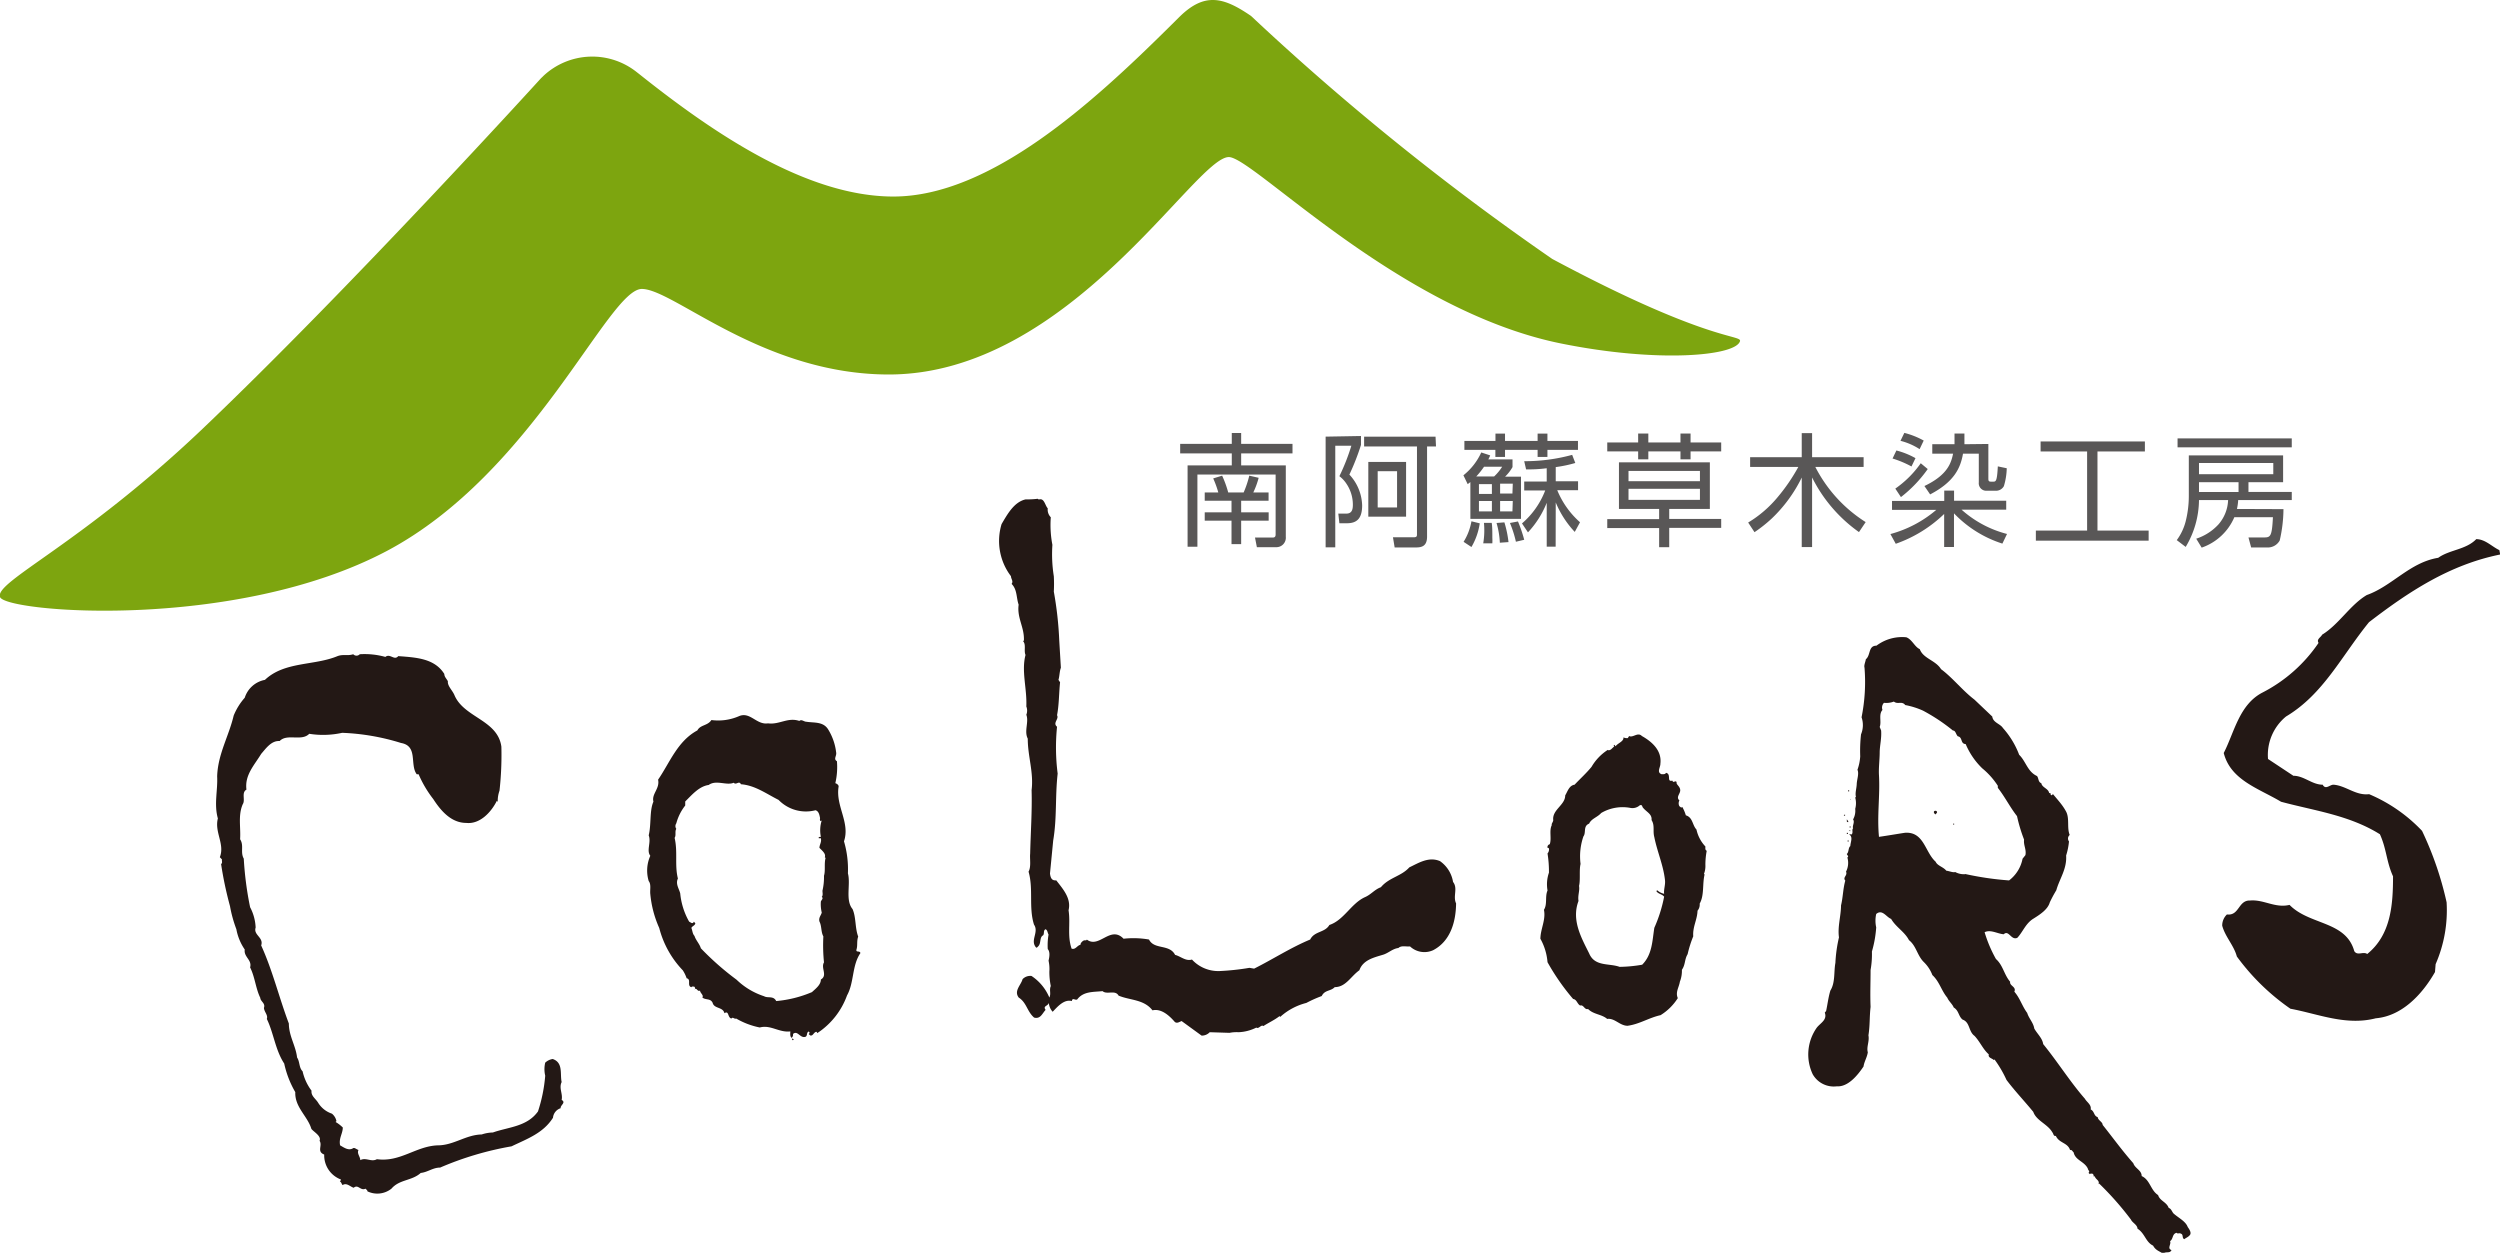 <svg xmlns="http://www.w3.org/2000/svg" viewBox="0 0 279.98 140.3"><defs><style>.cls-1{fill:#231815;}.cls-2{fill:#595757;}.cls-3{fill:#7da50f;}</style></defs><title>assets_1</title><g id="layer_2" data-name="layer_2"><g id="layer_1-2" data-name="layer_1"><path class="cls-1" d="M243.19,140c-.52-.19,0-.65-.16-1,.38-.25.21-.8.73-.94.1.15.31,0,.46.09.35.11.1.48.4.63.21-.17.46-.24.64-.48s-.06-.62-.25-.88c-.24-.65-1-1-1.58-1.51-.19-.19-.25-.54-.55-.63-.25-.68-1-.79-1.19-1.44-.85-.54-.89-1.7-1.84-2.13,0-.66-.74-.84-.94-1.44-1.27-1.44-2.24-2.8-3.43-4.29,0-.34-.53-.51-.55-.87-.46-.13-.35-.65-.79-.86.11-.53-.46-.84-.64-1.19-1.64-1.87-3.08-4.17-4.68-6.13-.09-.67-.68-1.16-1-1.75-.1-.65-.61-1.13-.79-1.74-.57-.76-.8-1.65-1.44-2.38.26-.55-.56-.65-.47-1.11-.69-.81-.79-1.84-1.59-2.55a14.69,14.69,0,0,1-1.27-3c.68-.33,1.42.17,2.14.23.57-.53.82.71,1.52.4.61-.63.93-1.62,1.81-2.15.68-.43,1.6-1,1.83-1.82a14.85,14.85,0,0,1,.73-1.36c.36-1.29,1.2-2.38,1.1-3.89a7.38,7.38,0,0,0,.32-1.58.52.52,0,0,1,.08-.72c-.33-.79,0-1.85-.4-2.61s-.94-1.31-1.5-2v.06c-.05.06-.1.12-.17.09s-.08-.15-.08-.23h-.15c-.09-.53-.79-.6-.88-1.11-.36-.12-.28-.54-.48-.8-1.07-.49-1.23-1.63-2-2.38a9.52,9.52,0,0,0-1.82-3c-.3-.48-1.11-.6-1.19-1.28l-2-1.9c-1.32-1-2.43-2.44-3.74-3.41-.61-1-2-1.18-2.38-2.24-.58-.26-.86-1.09-1.51-1.33a4.76,4.76,0,0,0-3.34.94c-.94,0-.63,1.07-1.19,1.52-.05.32-.23.68-.15.94a20,20,0,0,1-.33,5.56,2.68,2.68,0,0,1-.06,1.91,16.71,16.71,0,0,0-.09,2.46,5.47,5.47,0,0,1-.31,1.51c.2.43-.06,1.07-.08,1.59s-.2,1-.09,1.44l-.08.08a2.41,2.41,0,0,1,0,1.26,2,2,0,0,1-.24,1.19c.22.31-.11.7,0,1-.19.18.09.58-.24.71,0,0-.09-.1-.15-.08v.08c.39.3.1.83.08,1.28-.24.16-.15.7-.39.87,0,.13.28.27.06.4a2.14,2.14,0,0,1-.15,1.59c.2.44-.41.63-.08,1-.26.9-.26,1.89-.48,2.78,0,1.15-.4,2.39-.23,3.58a15.64,15.64,0,0,0-.4,2.86c-.19,1,0,2.2-.56,3.09-.23.75-.32,1.55-.48,2.3l-.15.17c.3.81-.46,1.15-.88,1.67a5.19,5.19,0,0,0-.47,5.24,2.71,2.71,0,0,0,2.69,1.35c1.26.09,2.33-1.22,3-2.22.08-.56.39-1,.48-1.59-.17-.61.2-1.21.07-1.9.18-1.13.11-2.06.24-3.18-.06-1.51,0-2.65,0-4.14a10.11,10.11,0,0,0,.15-2.07,12.61,12.61,0,0,0,.48-2.7,3.45,3.45,0,0,1,0-1.5c.68-.58,1.13.35,1.67.55.54.93,1.52,1.44,2,2.38.83.65.92,1.74,1.68,2.47a4,4,0,0,1,.94,1.44c.8.74,1,1.73,1.67,2.53.17.41.57.71.72,1.1.59.35.53,1,1,1.36.84.3.64,1.32,1.33,1.82.63.67.95,1.51,1.6,2.07-.11.4.38.43.56.64l.08-.07a12.86,12.86,0,0,1,1.34,2.29c.88,1.18,2.07,2.44,3,3.58.35,1,1.62,1.37,2.14,2.3.13.13.11.46.39.39.35.82,1.34.75,1.59,1.59.2-.08.28.17.4.25.18.9,1.19,1,1.59,1.82,0,.17.29.32.07.48l.17.15c.05-.1.15-.06.24-.06s.21.16.16.31h.15c.05.33.58.45.4.87l.08-.07a34.41,34.41,0,0,1,3.57,4.05c.12.31.72.58.72,1,.84.53.92,1.51,1.75,1.9.28.52.66.6,1.11.89C242.58,140.11,243,140.42,243.19,140Zm-23.11-42.1a2,2,0,0,1-1.11-.24c-.26.08-.63-.1-1-.15-.34-.43-1-.55-1.19-1-1.21-1.08-1.29-3.36-3.41-3.25-1,.15-1.95.32-2.94.46-.23-2.4.13-4.55,0-6.9-.05-.79.08-1.78.08-2.54s.23-1.59.16-2.47l-.16-.4c.23-.57-.15-1.4.31-1.9a.77.77,0,0,1,.17-.8,2.4,2.4,0,0,0,1.11-.14c.43.36.89-.1,1.27.39a8.7,8.7,0,0,1,2,.63,20.62,20.62,0,0,1,3.34,2.22c.31,0,.33.44.55.65.57.1.26.84.88.87A8.18,8.18,0,0,0,222,86.05,8.48,8.48,0,0,1,223.74,88v.23c.79,1,1.35,2.15,2.15,3.17a17.76,17.76,0,0,0,.79,2.63c-.08.64.28,1.1.15,1.74l-.32.4A4,4,0,0,1,225,98.6,34,34,0,0,1,220.08,97.88Z"/><rect class="cls-1" x="218.74" y="92.24" width="0.11" height="0.11"/><path class="cls-1" d="M216.91,90.88a.2.2,0,0,0-.32,0c-.05.15.06.24.16.33C216.83,91.12,217,91,216.91,90.88Z"/><polygon class="cls-1" points="207.22 89.54 207.29 89.54 207.29 89.46 207.22 89.54"/><path class="cls-1" d="M207.22,93h-.17c.06,0,.09.11.17.08Z"/><rect class="cls-1" x="207.14" y="92.56" width="0.12" height="0.11"/><rect class="cls-1" x="206.98" y="88.5" width="0.11" height="0.13"/><path class="cls-1" d="M206.83,91.76V92s.08.1.15.07S206.91,91.86,206.83,91.76Z"/><path class="cls-1" d="M207,94.31v-.25A.14.14,0,0,0,207,94.31Z"/><rect class="cls-1" x="206.83" y="93.27" width="0.12" height="0.13"/><path class="cls-1" d="M206.66,91.28l-.08-.07c0,.05-.1.09-.08.15S206.61,91.33,206.66,91.28Z"/><path class="cls-1" d="M182.26,114.88c1.33-.17,2.42-.91,3.71-1.19a6,6,0,0,0,1.93-1.91c-.29-.66.14-1.22.23-1.83a3.38,3.38,0,0,0,.23-1.34c.41-.6.28-1.15.64-1.75a12.82,12.82,0,0,1,.63-2c-.08-1.06.45-1.86.48-2.87a1.06,1.06,0,0,0,.24-.79c.53-.94.29-2.2.55-3.26l-.07-.07a2.41,2.41,0,0,0,.16-1,8.2,8.2,0,0,1,.15-1.59c-.2-.09-.15-.29-.15-.48a4,4,0,0,1-1-1.9c-.47-.49-.4-1.36-1.19-1.59a4.29,4.29,0,0,0-.4-.94l-.06.06c-.14,0-.17-.09-.26-.14a.68.68,0,0,1,0-.65c-.43-.38.14-.76.09-1.19s-.48-.58-.4-.86c-.16-.25-.36.18-.48-.17-.68.2-.08-.74-.71-.87-.1.19-.3.15-.48.16-.61-.2-.13-.79-.15-1.19.18-1.47-.95-2.46-2.07-3.09-.47-.48-1,.23-1.43,0l-.15.23a.89.89,0,0,1-.49-.08c.07.46-.66.65-.87,1l-.15-.17-.08.09.08.08-.33.31c-.1.09-.3.19-.4.09a5.64,5.64,0,0,0-1.82,1.9c-.56.69-1.31,1.37-1.9,2-.61.09-.78.75-1.05,1.2,0,1.09-1.48,1.6-1.34,2.77,0,.19-.23.42-.16.55-.32.63,0,1.49-.23,2.15a.33.33,0,0,0-.25.4c.08,0,.11,0,.16.08a.67.67,0,0,1-.16.55,12.73,12.73,0,0,1,.16,2.15,4,4,0,0,0-.16,2c-.3.68,0,1.53-.4,2.16.23,1.12-.38,2.12-.4,3.24a6.46,6.46,0,0,1,.8,2.63,25.08,25.08,0,0,0,2.87,4.12c.41.05.44.53.78.73.41-.12.48.51.89.39.61.62,1.51.57,2.14,1.11C180.85,114,181.38,114.86,182.26,114.88Zm-.88-6.6c-1.18-.43-2.78,0-3.41-1.51-.87-1.75-2-3.72-1.19-5.87-.1-.62.16-1.16.06-1.68.17-.68,0-1.78.17-2.46a6.85,6.85,0,0,1,.32-3.09c.33-.43-.06-1.15.64-1.43.25-.56.93-.71,1.35-1.19a4.73,4.73,0,0,1,3.33-.56,1.23,1.23,0,0,0,1-.31c.25-.07.25.08.31.22.4.54,1.08.74,1,1.44.39.62.12,1.21.31,1.91.32,1.62,1,3.11,1.19,4.77.08.57-.16,1.1-.09,1.58a1.76,1.76,0,0,1-.78-.4l-.09.09c.18.33.63.33.87.63a16.11,16.11,0,0,1-1.1,3.49c-.23,1.47-.23,3-1.36,4.13A15.79,15.79,0,0,1,181.38,108.28Z"/><path class="cls-1" d="M135.48,115.6l2.22.07a4,4,0,0,1,1-.07,4.84,4.84,0,0,0,2-.52c.27.2.53-.37.79-.17.59-.38,1.29-.7,1.8-1.11l.09.08a6.87,6.87,0,0,1,2.92-1.56,13.9,13.9,0,0,1,1.72-.77c.35-.71,1-.52,1.46-1,1.24,0,1.8-1.21,2.76-1.89.4-1.14,1.6-1.42,2.59-1.72.64-.17,1.12-.7,1.78-.77.33-.32.87-.13,1.3-.18a2.36,2.36,0,0,0,2.58.43c1.93-1,2.56-3.15,2.58-5.25-.38-.79.23-1.68-.34-2.4a3.54,3.54,0,0,0-1.46-2.33c-1.27-.54-2.4.21-3.44.7-.89,1-2.27,1.13-3.18,2.22-.73.27-1.1.83-1.82,1.13-1.52.71-2.34,2.57-3.95,3.1-.51.88-1.67.67-2.15,1.63-2.17.9-4.16,2.2-6.28,3.26l-.52-.09a27.7,27.7,0,0,1-3.35.36,4,4,0,0,1-3.09-1.29c-.69.22-1.26-.36-1.89-.52-.63-1.24-2.34-.55-2.92-1.72a10.09,10.09,0,0,0-2.85-.09c-1.48-1.54-2.73,1.15-4.12.09,0,.11-.16.09-.27.09s-.46.27-.43.5c-.38.06-.55.58-1,.43-.5-1.46-.11-2.81-.34-4.3.32-1.32-.61-2.36-1.38-3.35-.54.06-.64-.34-.7-.76l.36-3.7c.43-2.51.21-4.95.5-7.49a23,23,0,0,1-.07-5.25c-.52-.43.25-.86,0-1.29.23-1.18.21-2.46.34-3.69l-.18-.27c.13-.43.11-.93.27-1.36l-.18-3a40.15,40.15,0,0,0-.61-5.52,16.45,16.45,0,0,0,0-1.72,15.68,15.68,0,0,1-.16-3.52,11.8,11.8,0,0,1-.18-3.09,1.22,1.22,0,0,1-.34-1c-.3-.31-.38-1.15-.95-1-.07,0-.11,0-.16-.07a10.9,10.9,0,0,1-1.38.07c-1.31.3-2.06,1.72-2.68,2.76a6.51,6.51,0,0,0,1.05,5.84c0,.3.3.57.07.86.64.63.52,1.56.79,2.33-.2,1.49.65,2.52.59,4l-.09.09c.36.39.06,1.07.27,1.54-.48,1.81.18,3.78.09,5.77a1.25,1.25,0,0,1,0,.93c.31.79-.27,1.83.16,2.67,0,2,.68,3.78.43,5.77.07,2.31-.11,4.87-.16,7.13-.06.56.13,1.44-.18,2,.56,1.94,0,4,.61,5.93.59.86-.49,1.78.25,2.58.12,0,.18-.12.25-.18.31-.35.11-1,.52-1.2.16-.19,0-.55.27-.68.23.08.22.4.34.59a7.07,7.07,0,0,0-.09,1.63c.29.32.18.92.09,1.3a4.25,4.25,0,0,1,.09,1.21,7.82,7.82,0,0,0,.16,1.63c-.2.47.06.81-.16,1.29a5.37,5.37,0,0,0-2-2.42,1.19,1.19,0,0,0-1,.36c-.18.67-1,1.31-.43,2.06.9.58.93,1.56,1.72,2.24.72.2.92-.48,1.29-.86-.34-.46.27-.41.36-.79a1.66,1.66,0,0,0,.43,1c.55-.57,1.27-1.43,2.15-1.2.07-.43.33-.07.59-.17.7-.94,1.81-.83,2.85-.94.48.43,1.42-.18,1.79.5,1.27.54,2.83.4,3.8,1.65,1-.23,1.9.61,2.49,1.29.25.22.52,0,.77-.09l2.24,1.63A1.22,1.22,0,0,0,135.48,115.6Z"/><path class="cls-1" d="M77.73,110.88l0,0a.14.14,0,0,0,0-.12Z"/><path class="cls-1" d="M88.9,116.4l-.26-.16a.45.45,0,0,0,.17-.44c.47-.41.73.33,1.22.34s.22-.47.53-.62l.1.09c0,.08,0,.13-.1.19l.18.16c.26.08.35-.22.54-.35s.2,0,.25.09a8.5,8.5,0,0,0,3.33-4.22c.81-1.45.54-3.35,1.5-4.74-.07-.33-.56,0-.43-.44s0-.88.18-1.41c-.37-1-.22-2.13-.63-3.08-.84-1-.19-2.78-.52-4a11.16,11.16,0,0,0-.44-3.59c.71-2.08-.94-3.93-.61-6.08.06-.22-.2-.38-.36-.43a7.92,7.92,0,0,0,.18-2.46c-.43-.25,0-.59-.09-1a6.26,6.26,0,0,0-.88-2.54c-.55-.92-1.57-.74-2.45-.88-.28,0-.54-.31-.79-.09-1.3-.44-2.23.44-3.51.27-1.29.2-2-1.35-3.26-.8a5.86,5.86,0,0,1-3.08.43c-.42.65-1.24.52-1.57,1.16C75.87,83,75,85.43,73.7,87.32c.22,1-.75,1.59-.52,2.46-.45,1-.23,2.57-.53,3.77.3.78-.28,1.71.18,2.29a4.06,4.06,0,0,0-.18,2.83c.3.38.12,1,.18,1.47a12,12,0,0,0,1,3.79,10.69,10.69,0,0,0,2.64,4.74,4,4,0,0,1,.43.89c.55.11,0,.84.53,1,.06-.11.17-.07.28-.07s.14.18.14.27c.19-.12.29.35.55.17,0,.29.44.51.26.78.35.31.91.07,1.15.6.17.68,1.16.44,1.32,1.16.53-.33.33.47.78.6.17-.23.32.09.54,0a8.56,8.56,0,0,0,2.64,1c1.22-.33,2.15.59,3.42.44,0,.3-.08.62.25.79l-.07.09.07.09C88.81,116.53,88.84,116.46,88.9,116.4Zm-3.33-4.83a8,8,0,0,1-3.08-1.85,31.4,31.4,0,0,1-4-3.52c-.14-.49-.56-.89-.71-1.38-.24-.26-.22-.59-.35-.89.06-.21.41-.27.44-.53l-.16-.18c-.15.33-.36.06-.53,0a7.91,7.91,0,0,1-1-3.16c-.13-.54-.55-1.07-.26-1.67-.38-1.52,0-3-.37-4.56.2-.28,0-.71.19-1a.54.54,0,0,1,0-.62,5.51,5.51,0,0,1,1-2v-.45c.75-.74,1.55-1.7,2.63-1.85.83-.61,2,.1,2.8-.25.28.31.59-.28.81.17,1.59.12,2.86,1.08,4.21,1.75a4.27,4.27,0,0,0,4.14,1.16c.38.11.44.55.51.87,0,.12-.07.28.09.35l.1-.09a3.7,3.7,0,0,0-.1,1.85c-.09,0-.2,0-.25.09s.16.07.25.07c.1.43-.15.7-.16,1.07.29.31.76.66.6,1.06l.09.07c-.18.62,0,1.41-.18,2a6.63,6.63,0,0,1-.17,1.67c0,.24.08.53-.08.69.23.18-.06.37-.1.53a4,4,0,0,0,.1,1.23c-.08.33-.37.56-.26,1,.27.52.16,1.17.44,1.67a19,19,0,0,0,.07,2.91c-.38.64.44,1.45-.35,1.92,0,.58-.55,1-1,1.41a13.14,13.14,0,0,1-4,1C86.61,111.48,86,111.82,85.57,111.57Z"/><path class="cls-1" d="M77.82,111l0,0,0,0Z"/><path class="cls-1" d="M61.93,125.18c-1.1,1.74-2.92,2.37-4.64,3.2a35.42,35.42,0,0,0-8,2.38c-.82,0-1.39.52-2.17.6-1,.9-2.38.71-3.28,1.76a2.54,2.54,0,0,1-2.69.3c0-.15-.14-.19-.21-.3-.58.28-.82-.53-1.33-.1-.41-.13-.79-.6-1.24-.3-.13-.13-.13-.32-.3-.41,0-.06.15-.13.1-.22a2.88,2.88,0,0,1-1.86-2.79c-.87-.34-.16-1-.52-1.54.23-.54-.67-1-.92-1.34C34.45,125,33,124,33.07,122.31a10.92,10.92,0,0,1-1.24-3.2c-1-1.52-1.18-3.42-1.95-5,.17-.41-.3-.79-.32-1.24.19-.52-.39-.71-.41-1.12-.52-1.07-.6-2.34-1.14-3.41.24-.84-.73-1.16-.6-2a5.87,5.87,0,0,1-.94-2.28,14.31,14.31,0,0,1-.71-2.57,41.44,41.44,0,0,1-1-4.73c.19-.1.06-.36.1-.51L24.62,96c.58-1.46-.62-2.81-.22-4.34-.45-1.61,0-3.13-.08-4.72.08-2.49,1.31-4.5,1.85-6.8a6.93,6.93,0,0,1,1.24-2,2.94,2.94,0,0,1,2.26-2c2.2-2.08,5.51-1.57,8.13-2.66.65-.24,1.11,0,1.76-.21a.5.5,0,0,0,.73,0,8.68,8.68,0,0,1,2.87.3c.52-.43,1,.45,1.44-.09,1.94.15,4.06.23,5.16,2,0,.33.28.56.4.82-.06.52.5,1,.73,1.54,1.06,2.54,4.85,2.77,5.26,5.78a36.12,36.12,0,0,1-.21,4.93,3.49,3.49,0,0,0-.2,1.25l-.1-.11c-.6,1.22-1.87,2.64-3.42,2.47-1.67,0-2.83-1.33-3.69-2.66a12.57,12.57,0,0,1-1.65-2.79h-.21c-.8-1.07.17-3.16-1.75-3.5a25.33,25.33,0,0,0-6.6-1.14,9.93,9.93,0,0,1-3.69.11c-.84.88-2.48-.06-3.31.81-.93-.06-1.53.82-2.07,1.44-.77,1.27-1.86,2.37-1.65,4-.59.34-.1,1.16-.41,1.63-.55,1.25-.21,2.62-.3,3.93.46.71,0,1.44.41,2.17a37.44,37.44,0,0,0,.71,5.44,5.34,5.34,0,0,1,.62,2.28c-.28.84.93,1.1.62,2,1.28,2.81,2,5.83,3.1,8.75,0,1.4.77,2.47.92,3.8.32.47.2,1.14.62,1.55a5.65,5.65,0,0,0,1,2.17c-.08.58.47.9.74,1.35a2.88,2.88,0,0,0,1.54,1.22,1.44,1.44,0,0,1,.51.84l-.1.09a4.16,4.16,0,0,1,.81.62c0,.69-.47,1.2-.3,2,.43.24.93.63,1.44.33.15-.13.41.13.62.19-.21.38.2.75.2,1.14.62-.35,1.24.25,1.86-.11,2.62.36,4.36-1.46,6.81-1.55,1.8,0,3.13-1.18,4.93-1.22a4.17,4.17,0,0,1,1.25-.22c1.74-.62,3.82-.64,5.05-2.36a17.19,17.19,0,0,0,.81-4,3.13,3.13,0,0,1,0-1.46,1.55,1.55,0,0,1,.84-.41c1.2.41.8,1.68,1,2.58-.33.69.15,1.31,0,2,.53.31-.17.59-.11.93A1.24,1.24,0,0,0,61.93,125.18Z"/><path class="cls-1" d="M280,62.1c-5.69,1.15-10.27,4.19-14.69,7.58-3.08,3.79-5.11,8.07-9.29,10.56A5.56,5.56,0,0,0,254,85l2.84,1.88c1.19,0,2.09,1,3.28,1,.33.61.8,0,1.2,0,1.39.09,2.51,1.25,4,1.06a17.58,17.58,0,0,1,5.93,4.11,37.26,37.26,0,0,1,2.75,8,15.1,15.1,0,0,1-1.23,6.93l-.07.88c-1.51,2.65-3.8,4.94-6.63,5.18-3.34.86-6.44-.49-9.56-1.07a25.06,25.06,0,0,1-6-5.85c-.34-1.26-1.3-2.19-1.64-3.45a1.71,1.71,0,0,1,.53-1.26c1.4.18,1.25-1.61,2.6-1.56,1.54-.13,2.79.88,4.41.49,2.24,2.29,6.31,1.78,7.25,5.18.36.56,1,0,1.45.32,2.67-2.15,2.89-5.55,2.89-8.7-.75-1.65-.72-3.07-1.47-4.71-3.42-2.14-7.32-2.63-11.07-3.64-2.51-1.5-5.64-2.41-6.42-5.46,1.19-2.32,1.74-5.44,4.36-6.78A16.93,16.93,0,0,0,259.66,72c-.26-.41.25-.61.4-.92,1.88-1.15,3.13-3.33,5-4.44,2.83-1,4.83-3.66,8-4.17,1.29-.92,3.11-.9,4.26-2.09,1,0,1.74.83,2.59,1.23Z"/><path class="cls-2" d="M139,48.49v1.22h5.75v1.07H139v1.34h5v8a1.06,1.06,0,0,1-1.11,1.16h-2.13l-.21-1.08h1.95c.15,0,.36,0,.36-.34V53.14H134.1v8.09H133V52.12h4.95V50.78h-5.78V49.71h5.78V48.49Zm-2.56,6.66a11.2,11.2,0,0,0-.57-1.57l1-.31a12.07,12.07,0,0,1,.68,1.88h1.73a11.43,11.43,0,0,0,.63-1.88l1.05.24a9.22,9.22,0,0,1-.6,1.64h1.71v.93H139v1.3h3.08v.93H139v2.63h-1.08V58.31h-3v-.93h3v-1.3h-3v-.93Z"/><path class="cls-2" d="M156.46,56.83h-2.17V52.77h2.17Zm-8-7.93V61.3h1.08V49.92h1.8A23.11,23.11,0,0,1,150,53.33a3.34,3.34,0,0,1,.78.83,4.19,4.19,0,0,1,.73,2.36c0,.49-.08,1-.73,1h-.9L150,58.6h.85c1.13,0,1.7-.56,1.7-2a5.27,5.27,0,0,0-1.43-3.45,26.51,26.51,0,0,0,1.3-3.32v-1Zm12.31,0h-8V50h5.92v9.82c0,.19,0,.35-.34.35H156l.19,1.14h2.39c.65,0,1.24-.15,1.24-1.21V50h1Zm-3.3,2.83h-4.23v6.13h4.23Z"/><path class="cls-2" d="M167.08,55.32h-1.45v-1.1h1.45Zm-2.71-1.1.3-.23v4.12h5.67V53.38h-1.78a4.77,4.77,0,0,0,.83-1.07v-.86h-2.71a4.21,4.21,0,0,0,.21-.45l-1-.33a7,7,0,0,1-2,2.56Zm2.71,3.05h-1.45V56.11h1.45Zm2.3-2H168v-1.1h1.42Zm0,2H168V56.11h1.42Zm-1.15-5a5.51,5.51,0,0,1-.9,1.09h-2a8.91,8.91,0,0,0,.87-1.09Zm6,4a10.87,10.87,0,0,0,2.13,3.3l.59-1.08a9.68,9.68,0,0,1-2.55-3.59h2.33v-1h-2.5V52.31a14.4,14.4,0,0,0,2.19-.46l-.35-.91a20.07,20.07,0,0,1-5.37.71l.21.92c.62,0,1.28,0,2.31-.13v1.49h-2.52v1h2.35a9.18,9.18,0,0,1-2.6,3.69l.67,1a10.54,10.54,0,0,0,2.1-3.31v4.91h1Zm-6.75-7.71v.82H164v1h3.47v.79h1.08v-.79h3.65v.79h1.1v-.79h3.42v-1h-3.42v-.82h-1.1v.82h-3.65v-.82Zm-2.69,12.7a7.31,7.31,0,0,0,.93-2.65l-.93-.23a6.38,6.38,0,0,1-.88,2.3Zm2.34-.41a5.46,5.46,0,0,0,0-.62c0-.64,0-1.26-.07-1.67h-.87a8.82,8.82,0,0,1-.08,2.29Zm1.81-.14a12.06,12.06,0,0,0-.46-2.21l-.88.07a9.26,9.26,0,0,1,.37,2.21Zm1.76-.26A15.34,15.34,0,0,0,170,58.4l-.9.17a12.24,12.24,0,0,1,.67,2.1Z"/><path class="cls-2" d="M190.38,53.89h-8V52.74h8Zm-9.07-2.11V57h4.5v1.14H180v1h5.81v2.14h1.13V59.12h5.82v-1h-5.82V57h4.55V51.78Zm9.07,4.2h-8V54.74h8Zm-6.92-7.43v1H180v1h3.46v.89h1.14v-.89h3.6v.89h1.13v-.89h3.43v-1h-3.43v-1H188.2v1h-3.6v-1Z"/><path class="cls-2" d="M208.19,59.59a16.54,16.54,0,0,1-5.25-6.12v7.8h-1.16V53.48a16,16,0,0,1-3.37,4.6,15.6,15.6,0,0,1-1.92,1.52l-.71-1.08a13,13,0,0,0,3.31-2.85,20.57,20.57,0,0,0,2.31-3.38H196V51.2h5.78V48.51h1.16V51.2h5.77v1.09H203.3a15.8,15.8,0,0,0,5.64,6.18Z"/><path class="cls-2" d="M211.89,57.1v-1h5.85V54.94h1.1v1.14h5.84v1h-5a12.22,12.22,0,0,0,5.09,2.72l-.52,1.08a12.93,12.93,0,0,1-5.42-3.39v3.77h-1.1V57.56a14.94,14.94,0,0,1-5.42,3.34l-.6-1.09a13.24,13.24,0,0,0,5.14-2.71Zm.37-2.38a11.52,11.52,0,0,0,2.85-2.84l.78.65a14.59,14.59,0,0,1-3,3.14Zm10.42-5v3.83c0,.24,0,.39.28.39h.25c.31,0,.44,0,.53-1.71l1,.21a7.52,7.52,0,0,1-.32,2,1,1,0,0,1-.83.52H222.5a.84.84,0,0,1-.89-.94V50.81h-1.77c-.28,1.62-1,3.16-3.68,4.56l-.64-.94c2.65-1.26,3-2.64,3.21-3.62H216.4V49.75h2.49c0-.38,0-.71,0-1.2H220c0,.45,0,.73,0,1.2Zm-7.7.58a7.12,7.12,0,0,0-2.14-.93l.43-.89a9,9,0,0,1,2.17.86Zm-.91,1.94a11.47,11.47,0,0,0-2.12-.89l.43-.9a8.78,8.78,0,0,1,2.14.86Z"/><path class="cls-2" d="M240.21,49.44v1.12H234.9v8.86h5.73v1.13H228V59.42h5.74V50.56h-5.21V49.44Z"/><path class="cls-2" d="M254.59,53.11h-8.32V51.85h8.32ZM250.52,57a6,6,0,0,0,.14-1h6v-.91h-4.85V54h3.88V51H245.13v4.57a11.65,11.65,0,0,1-.35,2.81,6.06,6.06,0,0,1-1,2.11l1,.76A10.37,10.37,0,0,0,246.27,56h3.26a4.39,4.39,0,0,1-1.08,2.73,5.86,5.86,0,0,1-2.49,1.6l.61,1a6.16,6.16,0,0,0,3.66-3.41h4.32c-.11,2.16-.27,2.27-1,2.27l-1.74,0,.3,1.12h1.76a1.52,1.52,0,0,0,1.44-.78,16,16,0,0,0,.42-3.51Zm.18-1.9h-4.43V54h4.43Zm-6.83-6v1h12.79v-1Z"/><path class="cls-3" d="M173.84,29A290.54,290.54,0,0,1,140.11,1.79h0c-3.1-2.13-5.2-2.66-8,.08l-1.21,1.2c-8.51,8.42-20,18.94-30.85,18.94-9.74,0-20.19-7.13-28.43-13.69l-.32-.25a8,8,0,0,0-10.42.41h0l-.12.12-.17.16h0S39.07,32.44,22.52,48.18C9,61-.61,65.14,0,66.86s26.27,3.86,43.31-5.15C59.76,53,68.11,32.36,71.88,32.36c3.55,0,13.54,9.58,27.66,9.58,20.22,0,34.29-24.35,38.08-24.35,2.71,0,18.94,17.14,37.12,20.86,11,2.24,19.71,1.41,20.13-.26C195,37.48,191.12,38.24,173.84,29Z"/></g></g></svg>